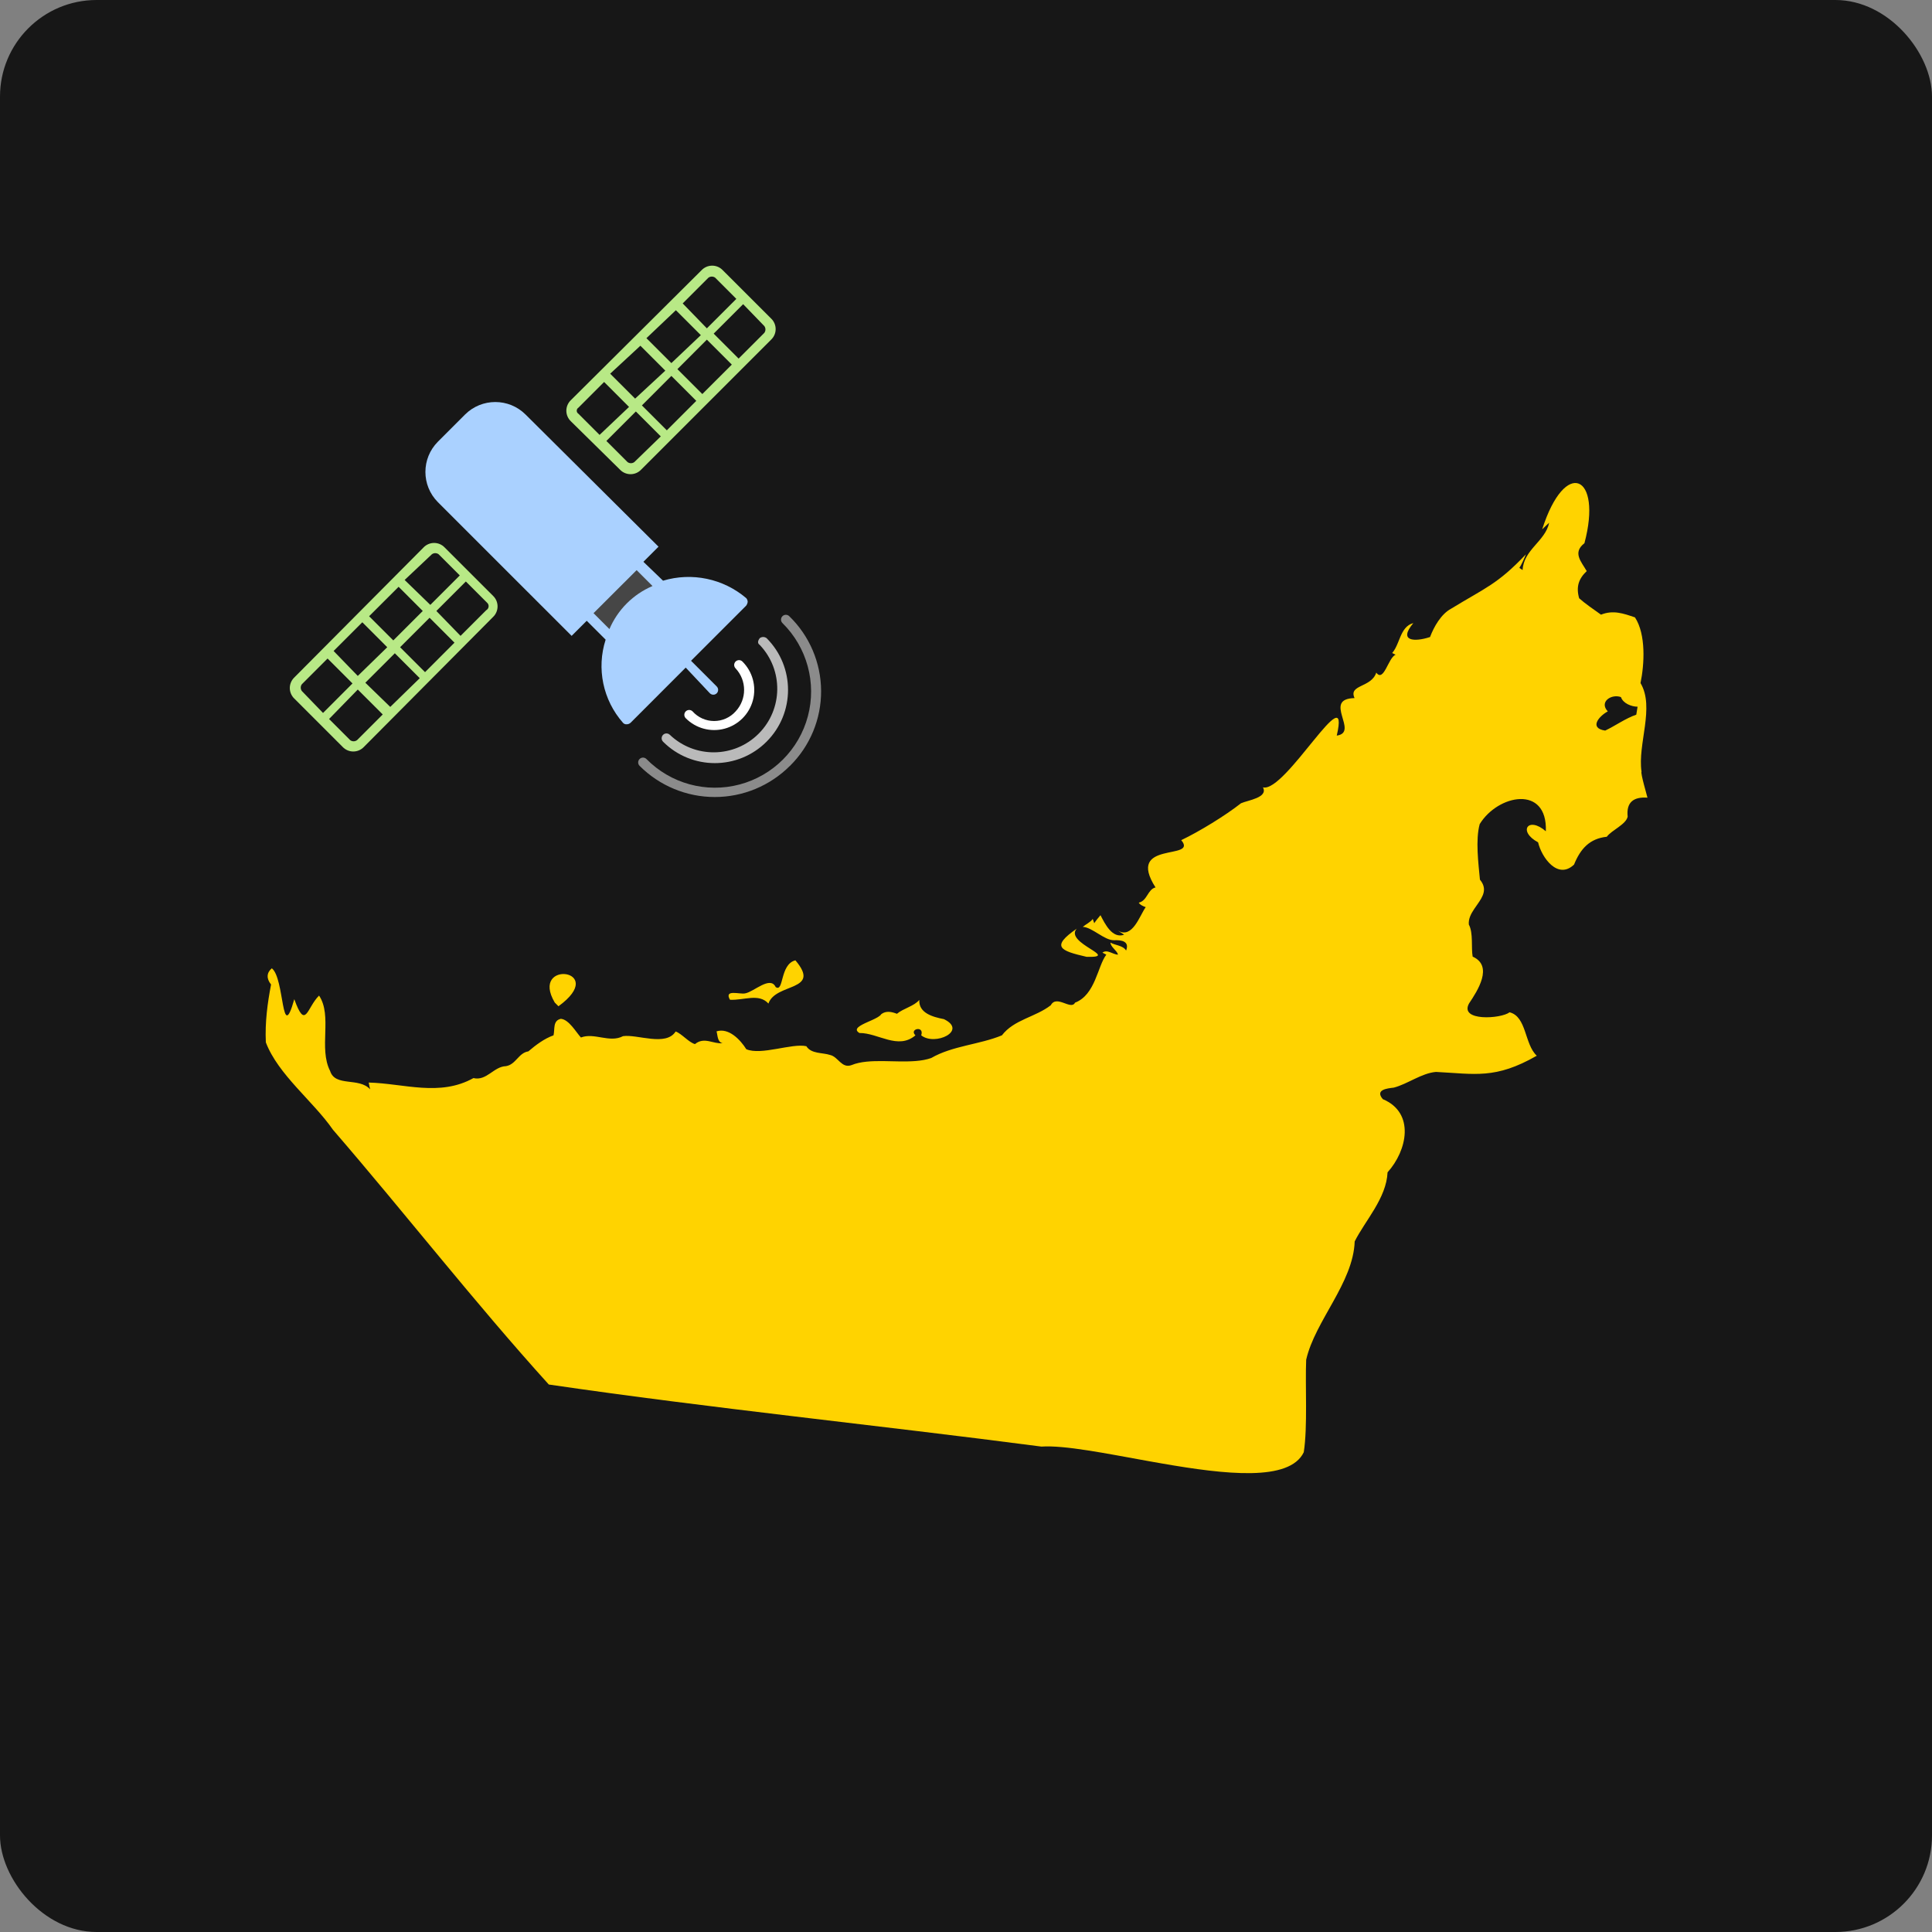 <svg xmlns="http://www.w3.org/2000/svg" width="80" height="80" viewBox="0 0 80 80">
  <rect x="0" y="0" width="80" height="80" fill="#808080" stroke="none"/>
  <g fill="none" fill-rule="evenodd">
    <rect width="80" height="80" fill="#171717" fill-rule="nonzero" rx="4"/>
    <path fill="#FFD300" d="M63.858,21.92 C64.808,18.941 66.364,19.659 65.608,22.493 C65.106,22.884 65.474,23.252 65.703,23.648 C65.368,23.965 65.255,24.297 65.389,24.773 C65.623,24.983 65.996,25.241 66.294,25.452 C66.796,25.251 67.22,25.4 67.701,25.565 C68.164,26.272 68.09,27.517 67.93,28.284 C68.53,29.292 67.802,30.812 67.972,31.954 C67.925,32.014 68.2,32.947 68.218,33.03 C67.647,32.988 67.334,33.215 67.398,33.817 C67.323,34.146 66.737,34.372 66.534,34.648 C65.819,34.725 65.443,35.147 65.178,35.8 C64.504,36.443 63.835,35.507 63.689,34.879 C62.835,34.421 63.282,33.786 64.01,34.421 C64.082,32.487 62.022,32.896 61.271,34.125 C61.091,34.784 61.219,35.756 61.281,36.425 C61.601,36.808 61.404,37.123 61.177,37.447 L61.041,37.643 C60.908,37.842 60.8,38.049 60.821,38.282 C61.013,38.637 60.911,39.239 60.98,39.612 C61.849,39.998 61.181,41.029 60.831,41.549 C60.414,42.3 62.153,42.19 62.508,41.917 C63.22,42.092 63.123,43.247 63.635,43.715 C61.916,44.7 61.075,44.466 59.46,44.386 C58.858,44.438 58.287,44.888 57.711,45.037 C57.441,45.068 56.926,45.119 57.258,45.513 C58.606,46.079 58.266,47.648 57.456,48.543 C57.407,49.618 56.527,50.542 56.095,51.404 C56.036,53.122 54.452,54.694 54.086,56.304 C54.04,57.343 54.151,59.087 53.986,60.134 C53.396,61.361 50.743,61.057 48.115,60.6 L47.553,60.501 C45.779,60.181 44.085,59.837 43.123,59.9 C36.373,59.015 29.451,58.315 22.725,57.33 C19.653,53.937 16.783,50.249 13.786,46.779 C12.968,45.598 11.517,44.5 11.008,43.162 C10.969,42.323 11.077,41.534 11.224,40.767 C11.028,40.525 11.034,40.281 11.255,40.096 C11.79,40.492 11.643,43.306 12.186,41.374 C12.657,42.686 12.703,41.721 13.212,41.225 C13.773,42.069 13.184,43.401 13.67,44.348 C13.881,45.017 14.866,44.597 15.327,45.107 C15.309,45.04 15.278,44.893 15.268,44.826 C16.739,44.865 18.205,45.42 19.605,44.641 C20.15,44.77 20.443,44.163 20.95,44.147 C21.364,44.08 21.469,43.597 21.878,43.535 C22.182,43.275 22.534,43.008 22.92,42.871 C22.982,42.614 22.882,42.262 23.224,42.187 C23.558,42.213 23.854,42.743 24.055,42.961 C24.608,42.745 25.238,43.198 25.799,42.905 C26.385,42.817 27.574,43.345 27.977,42.712 C28.224,42.797 28.52,43.164 28.777,43.234 C29.161,42.915 29.546,43.244 29.922,43.195 C29.703,43.154 29.721,42.879 29.67,42.707 C30.174,42.545 30.658,43.054 30.902,43.445 C31.514,43.712 32.795,43.188 33.389,43.321 C33.593,43.646 34.056,43.579 34.372,43.684 C34.712,43.759 34.848,44.255 35.262,44.103 C35.629,43.951 36.102,43.932 36.597,43.938 L37.195,43.95 C37.692,43.958 38.176,43.947 38.56,43.81 C39.434,43.303 40.571,43.252 41.487,42.871 C41.989,42.215 42.868,42.123 43.512,41.624 C43.753,41.174 44.348,41.85 44.515,41.518 C45.361,41.194 45.446,40.003 45.811,39.53 L45.811,39.53 L45.649,39.448 C45.842,39.291 46.089,39.53 46.295,39.53 C46.251,39.355 45.991,39.219 45.981,39.031 C46.179,39.147 46.501,39.144 46.629,39.36 C46.781,38.977 46.441,38.918 46.13,38.933 C45.729,38.941 45.227,38.395 44.836,38.38 C44.955,38.275 45.158,38.185 45.248,38.051 L45.248,38.051 L45.31,38.228 C45.364,38.143 45.502,37.971 45.569,37.896 C45.752,38.251 46.058,38.882 46.549,38.704 L46.549,38.704 L46.295,38.537 C46.894,38.884 47.19,37.914 47.442,37.562 C47.355,37.536 47.195,37.462 47.154,37.377 C47.509,37.3 47.522,36.821 47.848,36.747 C46.585,34.776 49.634,35.646 48.913,34.789 C49.672,34.426 50.74,33.77 51.388,33.261 C51.671,33.135 52.522,33.03 52.296,32.603 C53.219,32.844 55.946,27.9 55.352,30.46 C56.304,30.326 54.734,28.937 56.09,28.906 C55.825,28.34 56.785,28.482 56.988,27.852 C57.304,28.273 57.484,27.224 57.79,27.111 L57.79,27.111 L57.646,27.041 C57.748,26.925 57.818,26.776 57.882,26.622 L57.977,26.39 C58.091,26.122 58.227,25.878 58.523,25.801 C57.886,26.56 58.572,26.589 59.215,26.378 C59.375,25.953 59.671,25.428 60.087,25.205 C61.5,24.34 62.004,24.199 63.184,22.954 C63.133,23.088 62.997,23.396 62.914,23.515 L62.914,23.515 L63.048,23.605 C63.087,22.761 63.99,22.411 64.147,21.645 C64.077,21.706 63.928,21.853 63.858,21.92 Z M38.066,41.405 C38.038,41.94 38.601,42.107 39.085,42.2 C40.083,42.681 38.712,43.327 38.146,42.871 C38.285,42.447 37.626,42.609 37.907,42.871 C37.181,43.486 36.368,42.768 35.586,42.774 C35.314,42.61 35.607,42.463 35.933,42.317 L36.111,42.238 C36.286,42.158 36.442,42.078 36.492,41.994 C36.69,41.842 36.927,41.896 37.14,41.979 C37.4,41.757 37.85,41.665 38.066,41.405 Z M22.971,41.513 C21.911,39.72 25.235,40.129 23.125,41.667 L23.125,41.667 Z M32.936,39.765 C34.032,41.061 32.118,40.686 31.819,41.555 C31.421,41.118 30.814,41.426 30.227,41.398 C29.967,40.945 30.644,41.185 30.857,41.133 C31.215,41.071 31.894,40.392 32.118,40.871 C32.465,41.11 32.285,39.929 32.936,39.765 Z M44.585,38.454 C44.055,39.054 46.435,39.661 44.992,39.62 C43.886,39.365 43.507,39.203 44.585,38.454 Z M67.12,28.865 C66.727,28.721 66.204,29.061 66.575,29.457 C66.212,29.652 65.785,30.149 66.467,30.252 C66.883,30.056 67.31,29.745 67.755,29.593 L67.755,29.593 L67.809,29.264 C67.555,29.259 67.21,29.13 67.12,28.865 Z"/>
    <g fill-rule="nonzero" transform="translate(12 11)">
      <path fill="#B8E986" d="M6.413,11.67 C6.299,11.55 6.141,11.482 5.975,11.482 C5.81,11.482 5.651,11.55 5.537,11.67 L0.188,17.051 C0.068,17.166 0,17.324 0,17.489 C0,17.655 0.068,17.813 0.188,17.928 L2.19,19.93 C2.305,20.05 2.463,20.118 2.628,20.118 C2.794,20.118 2.952,20.05 3.067,19.93 L8.416,14.548 C8.535,14.434 8.603,14.276 8.603,14.11 C8.603,13.944 8.535,13.786 8.416,13.672 L6.413,11.67 Z M5.882,11.952 C5.965,11.889 6.081,11.889 6.164,11.952 L7.039,12.827 L5.819,14.047 L4.755,13.015 L5.882,11.952 Z M4.505,13.298 L5.506,14.299 L4.286,15.518 L3.284,14.517 L4.505,13.298 Z M3.003,14.767 L4.035,15.8 L2.815,16.989 L1.814,15.956 L3.003,14.767 Z M0.5,17.615 C0.437,17.531 0.437,17.415 0.5,17.332 L1.564,16.268 L2.596,17.3 L1.376,18.522 L0.5,17.615 Z M2.784,19.648 C2.7,19.711 2.585,19.711 2.501,19.648 L1.626,18.772 L2.815,17.552 L3.848,18.584 L2.784,19.648 Z M4.16,18.272 L3.128,17.27 L4.349,16.05 L5.381,17.082 L4.16,18.272 Z M5.6,16.832 L4.567,15.8 L5.788,14.58 L6.819,15.612 L5.6,16.832 Z M8.134,14.267 L7.07,15.33 L6.069,14.299 L7.29,13.078 L8.165,13.953 C8.214,13.994 8.239,14.056 8.232,14.119 C8.226,14.181 8.189,14.237 8.134,14.267 Z M13.672,8.447 C13.786,8.567 13.945,8.635 14.11,8.635 C14.276,8.635 14.434,8.567 14.548,8.447 L19.93,3.065 C20.05,2.951 20.118,2.793 20.118,2.627 C20.118,2.462 20.05,2.303 19.93,2.189 L17.927,0.188 C17.813,0.068 17.655,0 17.489,0 C17.324,0 17.165,0.068 17.051,0.188 L11.639,5.569 C11.519,5.683 11.451,5.841 11.451,6.007 C11.451,6.172 11.519,6.331 11.639,6.445 L13.672,8.447 Z M14.267,8.133 C14.183,8.196 14.068,8.196 13.984,8.133 L13.109,7.259 L14.33,6.038 L15.362,7.07 L14.267,8.133 Z M15.612,6.819 L14.58,5.787 L15.8,4.566 L16.832,5.599 L15.612,6.819 Z M17.082,5.317 L16.05,4.285 L17.27,3.064 L18.303,4.097 L17.082,5.317 Z M19.648,2.501 C19.711,2.585 19.711,2.7 19.648,2.784 L18.584,3.848 L17.552,2.815 L18.772,1.595 L19.648,2.501 Z M17.333,0.5 C17.417,0.437 17.532,0.437 17.616,0.5 L18.49,1.376 L17.27,2.596 L16.269,1.564 L17.333,0.5 Z M15.987,1.845 L17.02,2.878 L15.8,4.035 L14.767,3.003 L15.987,1.845 Z M14.517,3.316 L15.549,4.348 L14.299,5.506 L13.266,4.474 L14.517,3.316 Z M11.951,5.881 L13.015,4.817 L14.047,5.85 L12.827,7.008 L11.951,6.132 C11.907,6.105 11.881,6.058 11.881,6.006 C11.881,5.955 11.907,5.908 11.951,5.881 L11.951,5.881 Z"/>
      <path fill="#FFF" fill-opacity=".5" d="M20.71,20.712 C19.885,21.538 18.765,22.003 17.597,22.003 C16.429,22.003 15.309,21.538 14.484,20.712 C14.406,20.634 14.406,20.507 14.484,20.429 C14.562,20.351 14.688,20.351 14.767,20.429 C15.77,21.448 17.242,21.851 18.624,21.484 C20.006,21.118 21.086,20.039 21.453,18.657 C21.82,17.275 21.417,15.802 20.399,14.799 C20.321,14.72 20.321,14.594 20.399,14.516 C20.477,14.438 20.604,14.438 20.682,14.516 C21.519,15.327 21.994,16.442 22,17.608 C22.006,18.773 21.541,19.893 20.712,20.712 L20.71,20.712 Z"/>
      <path fill="#FFF" fill-opacity=".7" d="M19.46,15.424 C19.544,15.361 19.659,15.361 19.743,15.424 C20.927,16.608 20.927,18.528 19.742,19.711 C18.558,20.895 16.639,20.895 15.455,19.711 C15.405,19.66 15.385,19.587 15.404,19.518 C15.422,19.449 15.476,19.395 15.545,19.376 C15.614,19.358 15.688,19.377 15.738,19.428 C16.773,20.411 18.404,20.391 19.413,19.381 C20.423,18.371 20.444,16.741 19.46,15.706 C19.366,15.643 19.366,15.549 19.46,15.424 Z"/>
      <path fill="#FFF" d="M18.459,18.459 C18.929,17.957 18.929,17.178 18.459,16.676 C18.381,16.598 18.381,16.471 18.459,16.393 C18.537,16.315 18.664,16.315 18.742,16.393 C19.164,16.812 19.329,17.424 19.176,17.998 C19.023,18.572 18.574,19.021 18,19.174 C17.426,19.327 16.814,19.161 16.395,18.74 C16.317,18.662 16.317,18.535 16.395,18.457 C16.473,18.379 16.6,18.379 16.678,18.457 C16.904,18.71 17.228,18.855 17.568,18.856 C17.908,18.856 18.232,18.712 18.459,18.459 L18.459,18.459 Z"/>
      <path fill="#AAD1FF" d="M17.395,17.708 C17.446,17.759 17.52,17.778 17.589,17.76 C17.658,17.741 17.712,17.688 17.73,17.619 C17.749,17.549 17.729,17.476 17.678,17.425 L16.614,16.361 L18.897,14.079 C18.931,14.033 18.953,13.979 18.96,13.922 C18.959,13.863 18.937,13.808 18.897,13.765 C17.946,12.958 16.651,12.687 15.455,13.045 L14.642,12.263 L15.268,11.637 L9.761,6.163 C9.069,5.475 7.95,5.475 7.258,6.163 L6.132,7.29 C5.443,7.983 5.443,9.101 6.132,9.793 L11.67,15.33 L12.295,14.705 L13.078,15.487 C12.694,16.681 12.967,17.988 13.796,18.929 C13.835,18.974 13.894,18.997 13.953,18.991 C14.011,18.99 14.067,18.968 14.11,18.929 L16.394,16.644 L17.395,17.708 Z"/>
      <path fill="#464646" d="M12.577,14.39 L14.362,12.608 L15.019,13.266 C14.217,13.608 13.578,14.247 13.235,15.049 L12.577,14.39 Z"/>
    </g>
  </g>
</svg>
